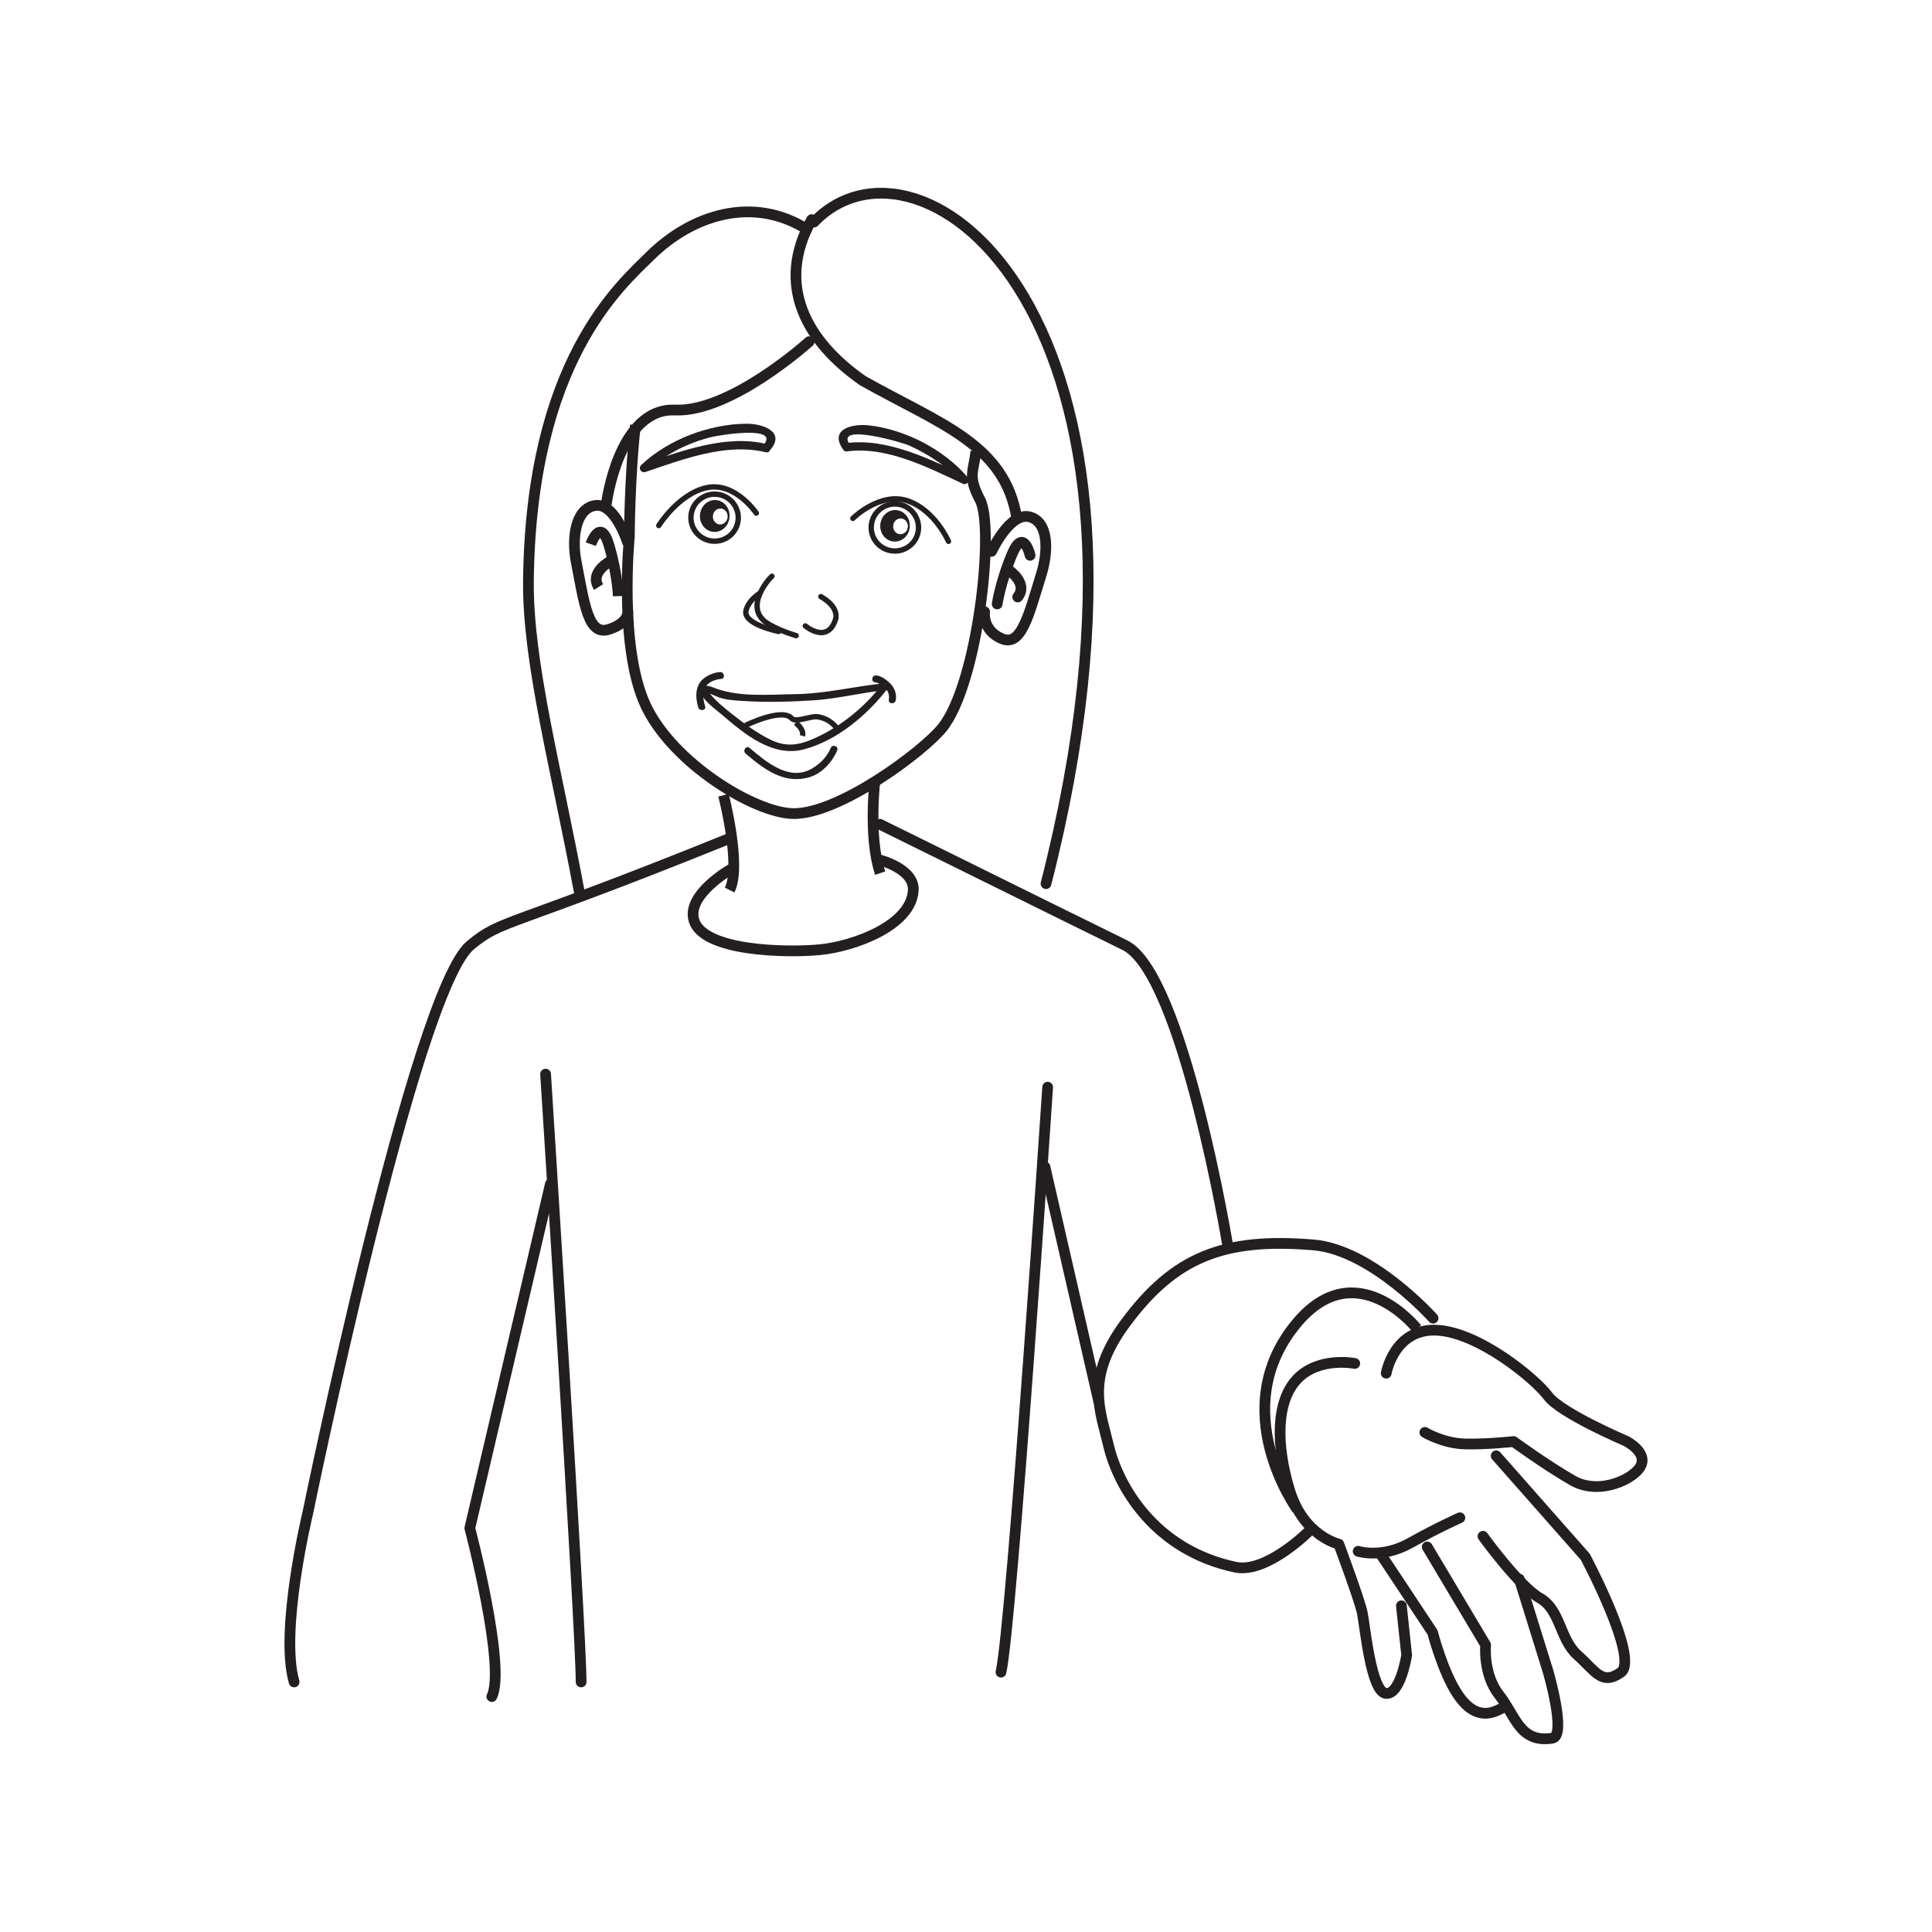 <?xml version="1.0" encoding="UTF-8"?>
<svg xmlns="http://www.w3.org/2000/svg" xmlns:xlink="http://www.w3.org/1999/xlink" width="360pt" height="360pt" viewBox="0 0 360 360" version="1.1">
<g id="surface1">
<path style=" stroke:none;fill-rule:nonzero;fill:rgb(13.73%,12.16%,12.549%);fill-opacity:1;" d="M 157.148 83.824 C 154.383 79.969 158.797 78.902 161.93 79.262 C 168.664 80.031 175.902 83.742 180.328 88.957 C 180.816 89.531 180.141 90.48 179.438 90.152 C 172.902 87.113 165.27 83.141 157.871 84.102 C 156.883 84.23 156.641 82.703 157.629 82.566 C 165.375 81.566 173.199 85.539 180.008 88.719 C 179.711 89.117 179.41 89.52 179.121 89.918 C 176.59 86.938 173.039 84.703 169.539 83.066 C 168.176 82.426 155.406 78.738 158.359 82.852 C 158.941 83.66 157.727 84.633 157.148 83.824 "/>
<path style=" stroke:none;fill-rule:nonzero;fill:rgb(13.73%,12.16%,12.549%);fill-opacity:1;" d="M 142.164 83.047 C 145.664 79.148 134.074 81.074 132.613 81.426 C 128.277 82.469 123.73 84.746 120.473 87.836 C 120.203 87.395 119.938 86.953 119.68 86.52 C 126.863 84.082 135.215 80.875 142.879 82.746 C 143.824 82.977 143.66 84.516 142.707 84.273 C 135.324 82.48 127.23 85.59 120.301 87.938 C 119.457 88.227 118.852 87.242 119.504 86.629 C 124.527 81.871 132.195 79.02 139.039 78.953 C 142.074 78.918 146.574 80.438 143.41 83.969 C 142.75 84.711 141.496 83.789 142.164 83.047 "/>
<path style="fill:none;stroke-width:2;stroke-linecap:butt;stroke-linejoin:miter;stroke:rgb(13.73%,12.16%,12.549%);stroke-opacity:1;stroke-miterlimit:4;" d="M 0.001 0.001 C -1.066 -9.269 -1.132 -20.792 -1.132 -20.792 C -1.132 -20.792 -3.148 -41.464 1.911 -52.242 C 6.973 -63.007 22.141 -72.195 29.29 -72.386 C 37.759 -72.617 53.509 -60.917 57.137 -56.456 C 63.813 -48.242 66.989 -19.187 64.216 -13.929 C 61.821 -9.398 63.059 -8.683 63.43 -4.886 " transform="matrix(1,0,0,-1,118.402,79.212)"/>
<path style="fill:none;stroke-width:2;stroke-linecap:butt;stroke-linejoin:miter;stroke:rgb(13.73%,12.16%,12.549%);stroke-opacity:1;stroke-miterlimit:4;" d="M 0.001 -0 C 0.001 -0 3.395 -13.204 1.141 -17.664 " transform="matrix(1,0,0,-1,134.816,148.179)"/>
<path style="fill:none;stroke-width:2;stroke-linecap:butt;stroke-linejoin:miter;stroke:rgb(13.73%,12.16%,12.549%);stroke-opacity:1;stroke-miterlimit:4;" d="M 0.001 0.001 C 0.001 0.001 -1.296 -10.753 0.962 -17.519 " transform="matrix(1,0,0,-1,163.05,145.177)"/>
<path style="fill:none;stroke-width:2;stroke-linecap:round;stroke-linejoin:round;stroke:rgb(13.73%,12.16%,12.549%);stroke-opacity:1;stroke-miterlimit:4;" d="M 0.001 0.002 C 0.001 0.002 3.466 7.471 7.145 6.404 C 10.837 5.361 10.466 -0.389 9.294 -4.19 C 6.81 -12.272 5.493 -17.861 1.829 -16.244 C -1.815 -14.631 -1.296 -11.264 -1.296 -11.264 " transform="matrix(1,0,0,-1,184.765,102.732)"/>
<path style="fill:none;stroke-width:2;stroke-linecap:round;stroke-linejoin:round;stroke:rgb(13.73%,12.16%,12.549%);stroke-opacity:1;stroke-miterlimit:4;" d="M 0.001 -0 C 0.001 -0 -1.21 5.339 -3.37 0.187 C -5.534 -4.957 -6.128 -9.059 -6.128 -9.059 " transform="matrix(1,0,0,-1,191.94,103.48)"/>
<path style="fill:none;stroke-width:2;stroke-linecap:round;stroke-linejoin:round;stroke:rgb(13.73%,12.16%,12.549%);stroke-opacity:1;stroke-miterlimit:4;" d="M 0.002 0.002 C 0.002 0.002 3.623 -2.455 1.607 -4.975 " transform="matrix(1,0,0,-1,188.029,106.267)"/>
<path style="fill:none;stroke-width:2;stroke-linecap:butt;stroke-linejoin:miter;stroke:rgb(13.73%,12.16%,12.549%);stroke-opacity:1;stroke-miterlimit:4;" d="M 0.001 -0.001 C 0.001 -0.001 -2.386 7.777 -6.167 7.128 C -9.94 6.488 -10.444 0.745 -9.694 -3.161 C -8.112 -11.462 -7.397 -17.165 -3.597 -15.958 C 0.212 -14.751 -0.026 -12.606 -0.026 -12.606 " transform="matrix(1,0,0,-1,117.026,101.323)"/>
<path style="fill:none;stroke-width:2;stroke-linecap:butt;stroke-linejoin:miter;stroke:rgb(13.73%,12.16%,12.549%);stroke-opacity:1;stroke-miterlimit:4;" d="M -0.001 0.002 C -0.001 0.002 1.792 5.174 3.378 -0.182 C 4.967 -5.53 5.116 -9.678 5.116 -9.678 " transform="matrix(1,0,0,-1,110.095,101.4)"/>
<path style="fill:none;stroke-width:2;stroke-linecap:butt;stroke-linejoin:miter;stroke:rgb(13.73%,12.16%,12.549%);stroke-opacity:1;stroke-miterlimit:4;" d="M -0.001 0.002 C -0.001 0.002 -3.884 -2.049 -2.146 -4.78 " transform="matrix(1,0,0,-1,113.689,104.603)"/>
<path style=" stroke:none;fill-rule:nonzero;fill:rgb(13.73%,12.16%,12.549%);fill-opacity:1;" d="M 166.434 97.945 C 166.504 97.133 167.18 96.539 167.934 96.609 C 168.691 96.68 169.25 97.391 169.168 98.191 C 169.102 99.008 168.426 99.602 167.672 99.535 C 166.91 99.469 166.352 98.75 166.434 97.945 M 164.031 97.727 C 163.879 99.344 164.988 100.766 166.504 100.906 C 168.031 101.047 169.371 99.844 169.516 98.23 C 169.672 96.609 168.555 95.188 167.043 95.051 C 165.523 94.91 164.18 96.105 164.031 97.727 "/>
<path style="fill:none;stroke-width:1;stroke-linecap:butt;stroke-linejoin:miter;stroke:rgb(13.73%,12.16%,12.549%);stroke-opacity:1;stroke-miterlimit:4;" d="M 0.001 -0.002 C -0.214 -2.408 1.571 -4.541 4.001 -4.759 C 6.419 -4.978 8.563 -3.216 8.786 -0.806 C 8.997 1.612 7.216 3.741 4.798 3.971 C 2.36 4.19 0.227 2.409 0.001 -0.002 Z M 0.001 -0.002 " transform="matrix(1,0,0,-1,162.351,97.897)"/>
<path style=" stroke:none;fill-rule:nonzero;fill:rgb(13.73%,12.16%,12.549%);fill-opacity:1;" d="M 132.836 96.113 C 132.914 95.297 133.598 94.691 134.348 94.762 C 135.102 94.832 135.66 95.551 135.586 96.363 C 135.508 97.188 134.836 97.793 134.078 97.719 C 133.32 97.652 132.766 96.926 132.836 96.113 M 130.438 95.891 C 130.285 97.527 131.398 98.965 132.914 99.105 C 134.434 99.246 135.785 98.031 135.93 96.406 C 136.086 94.762 134.969 93.324 133.449 93.184 C 131.934 93.043 130.582 94.254 130.438 95.891 "/>
<path style="fill:none;stroke-width:1;stroke-linecap:butt;stroke-linejoin:miter;stroke:rgb(13.73%,12.16%,12.549%);stroke-opacity:1;stroke-miterlimit:4;" d="M -0.001 -0.001 C -0.212 -2.404 1.577 -4.536 3.995 -4.755 C 6.424 -4.978 8.573 -3.208 8.788 -0.802 C 9.006 1.62 7.221 3.745 4.799 3.971 C 2.366 4.19 0.221 2.413 -0.001 -0.001 Z M -0.001 -0.001 " transform="matrix(1,0,0,-1,128.759,96.069)"/>
<path style="fill:none;stroke-width:1;stroke-linecap:round;stroke-linejoin:round;stroke:rgb(13.73%,12.16%,12.549%);stroke-opacity:1;stroke-miterlimit:4;" d="M -0 0 C -0 0 5.09 5.036 10.258 3.25 C 15.32 1.497 17.816 -4.277 17.816 -4.277 " transform="matrix(1,0,0,-1,158.918,96.59)"/>
<path style="fill:none;stroke-width:1;stroke-linecap:round;stroke-linejoin:round;stroke:rgb(13.73%,12.16%,12.549%);stroke-opacity:1;stroke-miterlimit:4;" d="M 0.001 0 C 0.001 0 -3.987 5.934 -9.319 4.719 C -14.545 3.531 -18.17 -2.32 -18.17 -2.32 " transform="matrix(1,0,0,-1,140.924,95.609)"/>
<path style="fill:none;stroke-width:2;stroke-linecap:round;stroke-linejoin:round;stroke:rgb(13.73%,12.16%,12.549%);stroke-opacity:1;stroke-miterlimit:4;" d="M 0.001 -0.002 C 0.001 -0.002 -8.444 -4.752 -6.909 -9.611 C -5.104 -15.322 10.212 -15.623 16.525 -15.025 C 22.829 -14.42 33.638 -10.513 33.939 -3.904 C 34.126 0.178 27.329 1.799 27.329 1.799 " transform="matrix(1,0,0,-1,136.237,161.94)"/>
<path style="fill:none;stroke-width:2;stroke-linecap:round;stroke-linejoin:round;stroke:rgb(13.73%,12.16%,12.549%);stroke-opacity:1;stroke-miterlimit:4;" d="M 0.001 -0.002 C 37.38 -18.471 37.114 -18.338 45.657 -22.537 C 56.481 -27.842 64.841 -78.619 64.841 -78.619 " transform="matrix(1,0,0,-1,163.948,153.584)"/>
<path style="fill:none;stroke-width:2;stroke-linecap:round;stroke-linejoin:round;stroke:rgb(13.73%,12.16%,12.549%);stroke-opacity:1;stroke-miterlimit:4;" d="M -0 -0.001 C -41.993 -16.986 -42.012 -14.829 -48.047 -19.806 C -58.457 -28.364 -78.383 -125.697 -78.383 -125.697 C -78.383 -125.697 -83.653 -147.529 -80.914 -157.091 " transform="matrix(1,0,0,-1,135.715,156.315)"/>
<path style="fill:none;stroke-width:1;stroke-linecap:round;stroke-linejoin:round;stroke:rgb(13.73%,12.16%,12.549%);stroke-opacity:1;stroke-miterlimit:4;" d="M 0 -0.001 C -0.425 -0.368 -1.539 -1.653 -2.222 -3.204 C -3.082 -5.149 -3.222 -7.438 -0.492 -8.997 C 1.84 -10.321 4.512 -11.067 4.512 -11.067 " transform="matrix(1,0,0,-1,143.843,107.374)"/>
<path style="fill:none;stroke-width:1;stroke-linecap:round;stroke-linejoin:round;stroke:rgb(13.73%,12.16%,12.549%);stroke-opacity:1;stroke-miterlimit:4;" d="M -0.001 -0 C -0.001 -0 -6.263 1.246 -6.126 3.64 C -6.126 3.64 -6.033 5.437 -3.533 7.109 " transform="matrix(1,0,0,-1,145.091,117.664)"/>
<path style="fill:none;stroke-width:1;stroke-linecap:round;stroke-linejoin:round;stroke:rgb(13.73%,12.16%,12.549%);stroke-opacity:1;stroke-miterlimit:4;" d="M 0.001 0 C 0.001 0 4.212 -3.566 5.689 1.391 C 5.611 1.321 6.451 3.43 2.9 5.457 " transform="matrix(1,0,0,-1,150.057,116.629)"/>
<path style="fill:none;stroke-width:2;stroke-linecap:round;stroke-linejoin:round;stroke:rgb(13.73%,12.16%,12.549%);stroke-opacity:1;stroke-miterlimit:4;" d="M 0.001 -0.002 C 0.001 -0.002 6.619 -103.701 6.619 -113.264 " transform="matrix(1,0,0,-1,101.663,200.143)"/>
<path style="fill:none;stroke-width:2;stroke-linecap:round;stroke-linejoin:round;stroke:rgb(13.73%,12.16%,12.549%);stroke-opacity:1;stroke-miterlimit:4;" d="M -0.001 -0.001 C -0.001 -0.001 -6.661 -99.99 -8.697 -109.005 " transform="matrix(1,0,0,-1,195.216,202.577)"/>
<path style="fill:none;stroke-width:2;stroke-linecap:round;stroke-linejoin:round;stroke:rgb(13.73%,12.16%,12.549%);stroke-opacity:1;stroke-miterlimit:4;" d="M -0 -0.002 L 10.015 -43.67 " transform="matrix(1,0,0,-1,194.707,217.424)"/>
<path style="fill:none;stroke-width:2;stroke-linecap:round;stroke-linejoin:round;stroke:rgb(13.73%,12.16%,12.549%);stroke-opacity:1;stroke-miterlimit:4;" d="M 0 0.001 C 0 0.001 1.45 8.313 9.317 8.017 C 17.18 7.7 27.743 -1.019 30.145 -4.253 C 32.551 -7.483 44.723 -12.659 44.723 -12.659 C 44.723 -12.659 48.536 -14.604 47.508 -17.097 C 46.489 -19.597 39.774 -22.894 34.735 -19.991 C 29.696 -17.097 23.727 -12.729 23.727 -12.729 C 23.727 -12.729 18.883 -13.28 14.735 -13.183 C 10.598 -13.093 7.196 -11.03 7.196 -11.03 " transform="matrix(1,0,0,-1,258.304,255.876)"/>
<path style="fill:none;stroke-width:2;stroke-linecap:round;stroke-linejoin:round;stroke:rgb(13.73%,12.16%,12.549%);stroke-opacity:1;stroke-miterlimit:4;" d="M -0.001 0.001 C -0.001 0.001 -6.622 1.325 -10.673 -2.843 C -14.724 -7.007 -14.716 -15.249 -12.107 -23.722 C -9.497 -32.199 -2.974 -33.663 -2.974 -33.663 C -2.974 -33.663 0.905 -44.034 1.413 -46.507 C 1.905 -48.972 3.038 -61.144 5.772 -61.48 C 8.514 -61.824 9.675 -54.359 9.675 -54.359 L 8.69 -45.156 " transform="matrix(1,0,0,-1,252.439,254.059)"/>
<path style="fill:none;stroke-width:2;stroke-linecap:round;stroke-linejoin:round;stroke:rgb(13.73%,12.16%,12.549%);stroke-opacity:1;stroke-miterlimit:4;" d="M -0 -0.001 C -0 -0.001 4.402 -1.419 9.679 1.534 C 14.965 4.491 18.957 6.241 18.957 6.241 " transform="matrix(1,0,0,-1,253.071,289.058)"/>
<path style="fill:none;stroke-width:2;stroke-linecap:round;stroke-linejoin:round;stroke:rgb(13.73%,12.16%,12.549%);stroke-opacity:1;stroke-miterlimit:4;" d="M 0.001 0.001 L 9.723 -14.671 C 9.723 -14.671 11.575 -21.878 14.282 -26.031 C 17.872 -31.55 21.251 -29.429 22.501 -28.87 " transform="matrix(1,0,0,-1,257.218,289.509)"/>
<path style="fill:none;stroke-width:2;stroke-linecap:round;stroke-linejoin:round;stroke:rgb(13.73%,12.16%,12.549%);stroke-opacity:1;stroke-miterlimit:4;" d="M -0.001 0.002 L 10.885 -18.264 C 10.885 -18.264 10.339 -23.686 13.417 -27.6 C 16.507 -31.51 17.21 -36.565 23.311 -35.639 C 26.038 -35.225 22.507 -23.158 22.507 -23.158 L 17.171 -6.01 " transform="matrix(1,0,0,-1,265.943,288.252)"/>
<path style="fill:none;stroke-width:2;stroke-linecap:round;stroke-linejoin:round;stroke:rgb(13.73%,12.16%,12.549%);stroke-opacity:1;stroke-miterlimit:4;" d="M -0 0.001 C -0 0.001 6.726 -9.323 10.594 -11.51 C 14.476 -13.702 14.273 -19.155 17.621 -22.143 C 20.961 -25.112 22.133 -27.858 25.676 -25.366 C 29.219 -22.885 19.062 -3.823 19.062 -3.823 L 2.461 14.997 " transform="matrix(1,0,0,-1,276.332,286.267)"/>
<path style="fill:none;stroke-width:2;stroke-linecap:round;stroke-linejoin:round;stroke:rgb(13.73%,12.16%,12.549%);stroke-opacity:1;stroke-miterlimit:4;" d="M 0.001 -0.002 C 0.001 -0.002 -11.374 12.736 -22.288 13.651 C -39.061 15.053 -48.221 11.377 -57.315 -0.908 C -64.866 -11.103 -62.049 -17.076 -60.495 -23.65 C -58.678 -31.389 -51.862 -43.217 -36.846 -46.396 C -30.991 -47.639 -23.003 -39.576 -23.003 -39.576 " transform="matrix(1,0,0,-1,267.034,245.623)"/>
<path style="fill:none;stroke-width:2;stroke-linecap:round;stroke-linejoin:round;stroke:rgb(13.73%,12.16%,12.549%);stroke-opacity:1;stroke-miterlimit:4;" d="M 0.001 0.002 L -15.019 -64.139 C -15.019 -64.139 -8.195 -90.072 -10.921 -95.526 " transform="matrix(1,0,0,-1,102.562,220.603)"/>
<path style="fill:none;stroke-width:2;stroke-linecap:round;stroke-linejoin:round;stroke:rgb(13.73%,12.16%,12.549%);stroke-opacity:1;stroke-miterlimit:4;" d="M -0.002 -0 C 19.565 20.473 70.514 -16.832 43.225 -123.277 " transform="matrix(1,0,0,-1,151.681,41.379)"/>
<path style="fill:none;stroke-width:2;stroke-linecap:round;stroke-linejoin:round;stroke:rgb(13.73%,12.16%,12.549%);stroke-opacity:1;stroke-miterlimit:4;" d="M 0.001 0 C -6.819 -12.277 -0.909 -22.738 9.552 -30.02 C 24.11 -38.203 35.935 -41.844 38.208 -55.492 " transform="matrix(1,0,0,-1,151.233,40.926)"/>
<path style="fill:none;stroke-width:2;stroke-linecap:round;stroke-linejoin:round;stroke:rgb(13.73%,12.16%,12.549%);stroke-opacity:1;stroke-miterlimit:4;" d="M -0.001 0.001 C -0.001 0.001 -14.563 -13.194 -25.016 -12.741 C -35.481 -12.28 -37.755 -30.022 -37.755 -30.022 " transform="matrix(1,0,0,-1,150.778,63.665)"/>
<path style="fill:none;stroke-width:2;stroke-linecap:round;stroke-linejoin:round;stroke:rgb(13.73%,12.16%,12.549%);stroke-opacity:1;stroke-miterlimit:4;" d="M -0.001 -0.001 C -10.012 6.288 -21.376 2.698 -29.114 -4.927 C -34.743 -10.49 -51.419 -24.658 -51.86 -65.529 C -52.02 -80.798 -46.634 -100.564 -42.309 -123.888 " transform="matrix(1,0,0,-1,150.325,42.702)"/>
<path style="fill:none;stroke-width:2;stroke-linecap:butt;stroke-linejoin:miter;stroke:rgb(13.73%,12.16%,12.549%);stroke-opacity:1;stroke-miterlimit:4;" d="M 0.001 0.002 C 0.001 0.002 -11.3 14.216 -22.327 1.099 C -35.878 -15.006 -22.327 -33.67 -22.327 -33.67 " transform="matrix(1,0,0,-1,264.022,247.564)"/>
<path style=" stroke:none;fill-rule:nonzero;fill:rgb(13.73%,12.16%,12.549%);fill-opacity:1;" d="M 134.152 125.227 C 133.125 125.297 132.094 125.715 131.266 126.312 C 129.488 127.598 129.523 129.926 130.117 131.82 C 130.363 132.605 131.641 132.391 131.391 131.594 C 130.879 129.98 130.73 128.113 132.363 127.125 C 132.957 126.766 133.684 126.551 134.375 126.508 C 135.211 126.453 134.977 125.176 134.152 125.227 "/>
<path style=" stroke:none;fill-rule:nonzero;fill:rgb(13.73%,12.16%,12.549%);fill-opacity:1;" d="M 164.715 127.332 C 159.164 127.883 153.785 129.277 148.18 129.344 C 143.039 129.406 137.531 130.004 132.684 128.023 C 131.891 127.695 130.262 127.492 130.559 128.871 C 130.918 130.527 133.23 132.066 134.422 133.094 C 138.703 136.762 143.945 141.191 149.844 139.621 C 155.93 138 161.57 133.277 165.359 128.344 C 165.867 127.676 164.801 126.938 164.297 127.598 C 161.086 131.785 156.695 135.336 151.906 137.512 C 148.902 138.879 146.547 139.258 143.629 137.855 C 141.066 136.625 138.711 134.863 136.484 133.109 C 134.883 131.855 133.223 130.508 131.988 128.879 C 131.703 128.492 131.352 128.957 131.91 129.121 C 132.496 129.293 133.059 129.594 133.621 129.82 C 135.074 130.422 136.789 130.508 138.332 130.609 C 142.695 130.895 147.223 130.777 151.582 130.5 C 156.074 130.215 160.461 129.055 164.941 128.609 C 165.77 128.523 165.539 127.25 164.715 127.332 "/>
<path style=" stroke:none;fill-rule:nonzero;fill:rgb(13.73%,12.16%,12.549%);fill-opacity:1;" d="M 163.094 127.141 C 163.484 127.152 164.195 127.617 164.594 127.918 C 165.395 128.52 165.801 129.371 165.617 130.363 C 165.461 131.184 166.754 131.297 166.91 130.48 C 167.156 129.148 166.578 127.926 165.578 127.059 C 164.984 126.547 164.047 125.871 163.219 125.855 C 162.391 125.84 162.266 127.125 163.094 127.141 "/>
<path style=" stroke:none;fill-rule:nonzero;fill:rgb(13.73%,12.16%,12.549%);fill-opacity:1;" d="M 154.785 139.375 C 154.082 141.059 152.742 142.418 151.16 143.289 C 146.973 145.602 142.672 141.891 139.672 139.359 C 139.039 138.82 138.301 139.891 138.941 140.422 C 142.406 143.348 146.109 146.227 150.879 144.801 C 153.172 144.113 155.094 141.988 156 139.824 C 156.324 139.051 155.105 138.605 154.785 139.375 "/>
<path style="fill:none;stroke-width:1;stroke-linecap:butt;stroke-linejoin:miter;stroke:rgb(13.73%,12.16%,12.549%);stroke-opacity:1;stroke-miterlimit:4;" d="M -0 0.002 C -0 0.002 6.824 3.385 8.633 1.295 C 9.336 0.486 12.191 1.779 13.379 1.623 C 16.086 1.252 17.265 -0.861 17.265 -0.861 " transform="matrix(1,0,0,-1,138.91,135.174)"/>
<path style="fill:none;stroke-width:1;stroke-linecap:butt;stroke-linejoin:miter;stroke:rgb(13.73%,12.16%,12.549%);stroke-opacity:1;stroke-miterlimit:4;" d="M -0.002 0.001 C -0.002 0.001 1.619 -1.132 1.295 -2.429 " transform="matrix(1,0,0,-1,148.244,134.688)"/>
</g>
</svg>
